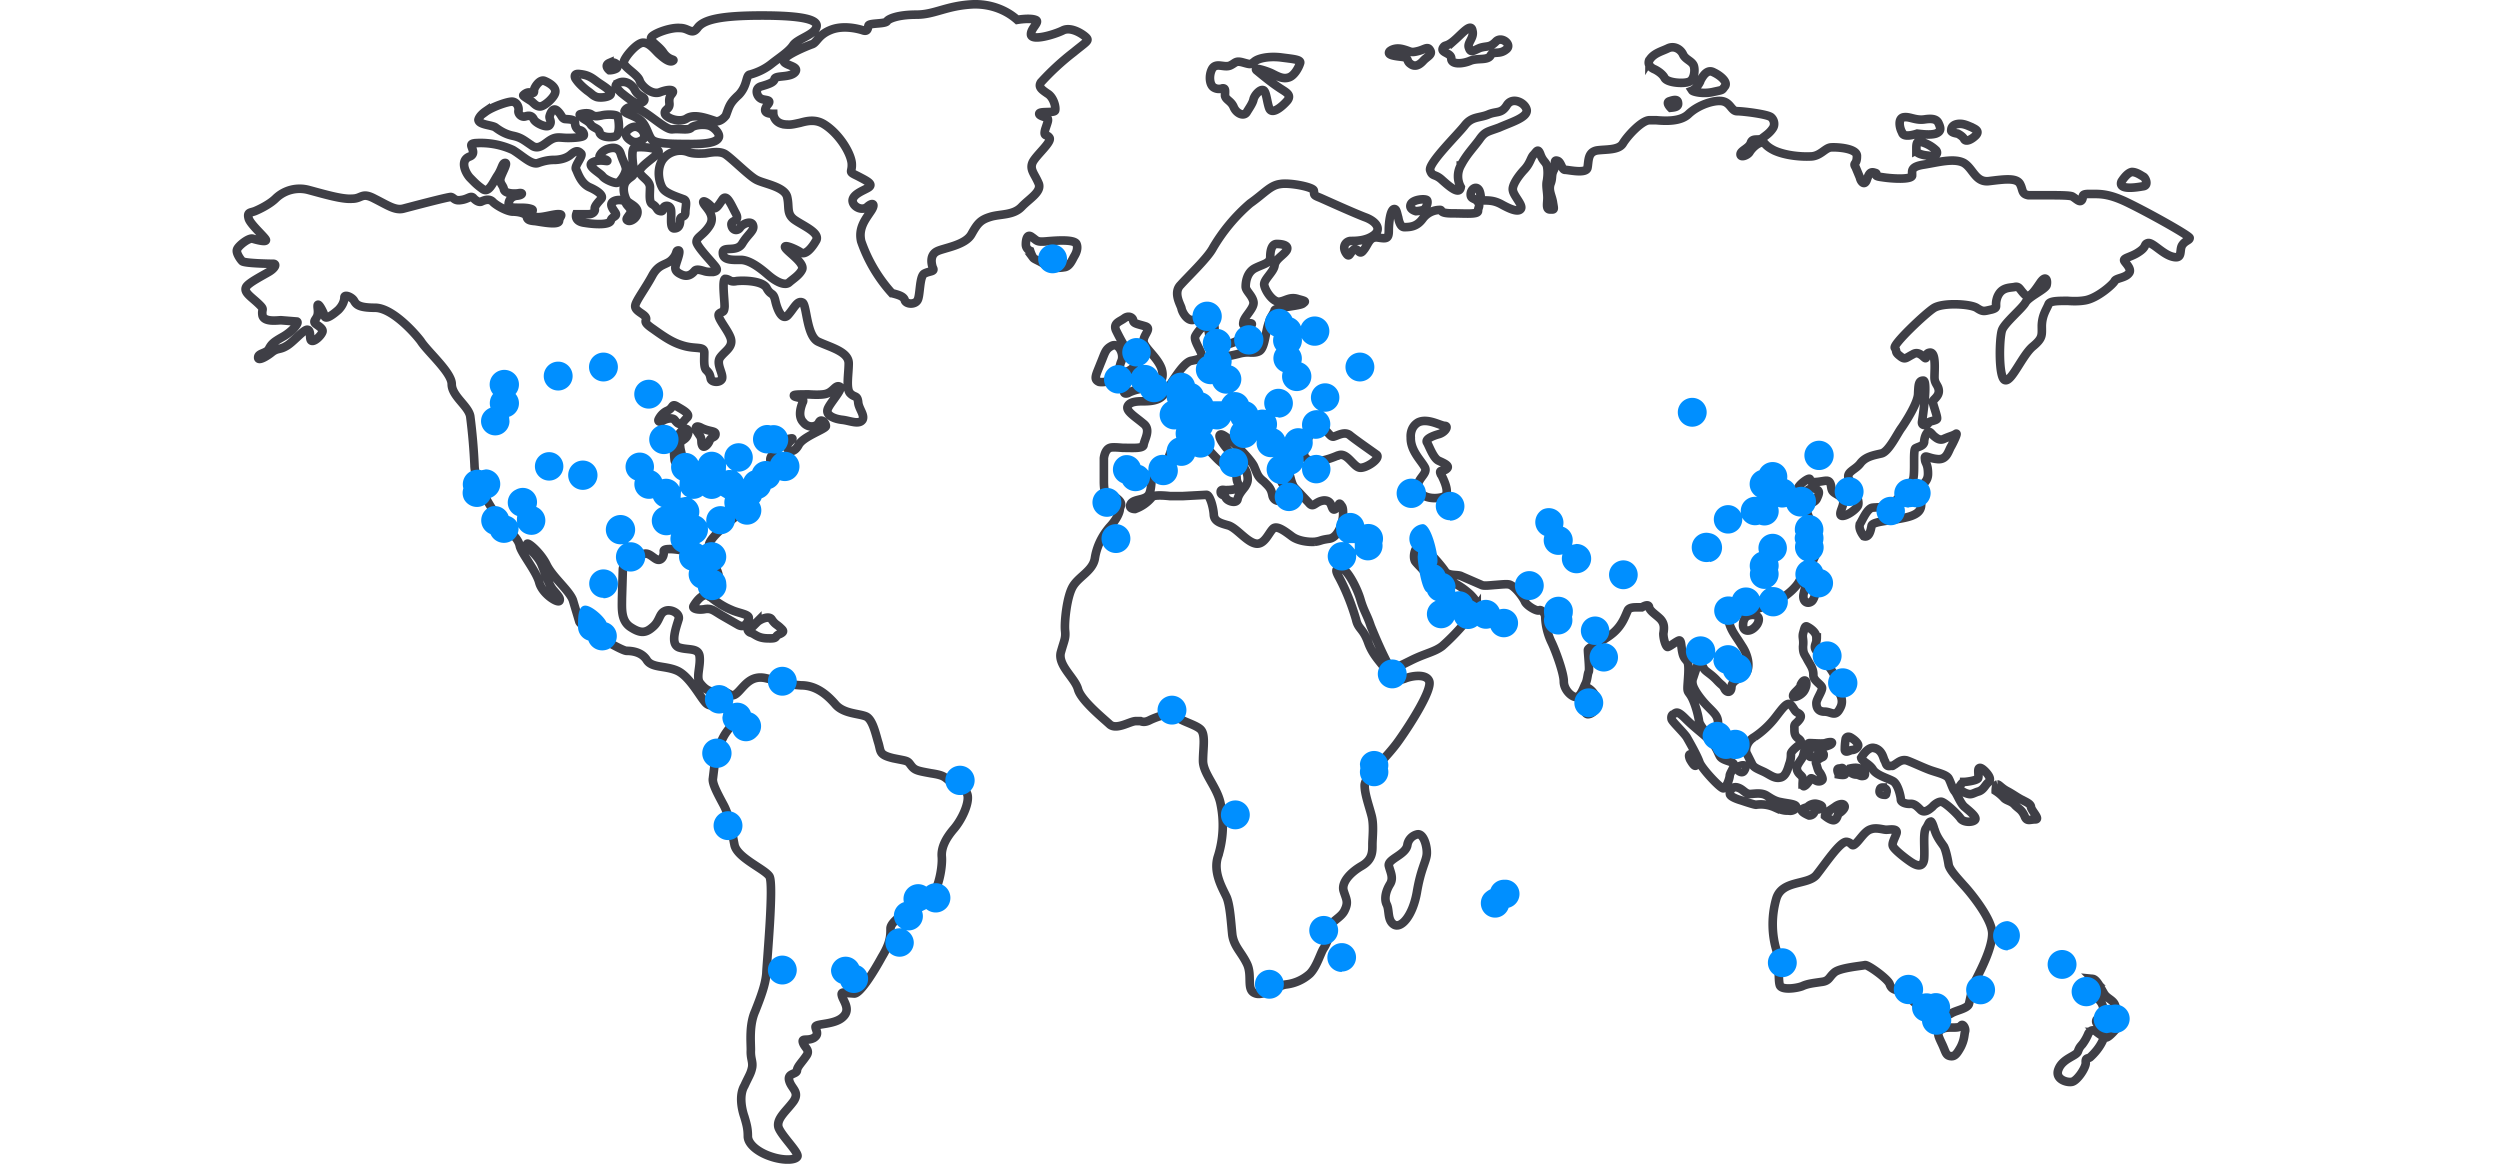 <?xml version="1.0" encoding="utf-8"?>
<svg xmlns="http://www.w3.org/2000/svg" fill="none" height="270" width="580">
  <path d="M182.5 28.9c-3-.1-3.1-2.5-3.1-2.5-1.9 0-2.4-.7-1.3-2.1 1.2-1.4-.9-.9-1.7-1.5-.9-.6-1.4-2.4.3-2.8 1.7-.5 2.9-.9 3-1.7.3-.9 3.7-.2 4.8-1.6 1-1.4-2.6-1.5-2.7-2.6 0-1.2 5.4-3.4 6.5-3.8 1.2-.3 1.4-2.1 4.3-3.3 2.8-1.2 6.2-.4 7.5 0 1.3.5 1.2-.5 1.4-1.1.3-.6 4-.3 4.3-1 .3-.5 2.4-1.5 6.8-1.5 4.3 0 6.9-2.1 13.2-2.4 3.7-.1 7.4 1.1 10.2 3.6 0 0 2.9-.5 4.2 0 1.3.4-1.2 2-1 3.5.3 1.4 5.2 0 7.3-1 2-1.1 5 1 5.6 1.7.6.7-.2 1-3 3.3a59.4 59.4 0 0 0-7.6 7c-.7 1.1.2 1.7 1.5 2.6 1.4.8 2 3.1 1.8 3.9-.1.7-3.7.1-3.7.8 0 .6 2 .8 2 1.2.1.4 0 .6-.6 2.4-.5 1.9.4 1 1 2 .5 1-3 3.9-3.9 5.6-.8 1.7.4 2.7 1.3 4.8 1 2-2 3.6-3.9 5.6-1.9 2-4.9 1.6-7.2 2.3-2.3.7-3 1.5-4.4 4-1.4 2.6-6.4 3.2-8 4-1.6.8-1.4 2.6-1 3.8.6 1-.7.7-2 1.4-1.1.7-.9 5-1.5 6.1-.6 1.2-2.8 1-3 0-.3-.9-1.5-1.2-3-1.6a35 35 0 0 1-7.1-12c-.7-3 .9-5 2.1-6.8 1.3-1.8.7-2.4-.6-1.3-1.2 1.2-3.5.1-3.5-1.4.1-1.5 2.6-2.3 3.7-3 1.2-.8-.3-1.5-2.6-2.7-2.3-1.1-1.1-.7-1.3-3-.3-2.5-3-6.8-6.3-8.9-2-1.3-3.9-.9-5.7-.4-1 .2-2 .5-3.1.4Zm-17.1-1c-1.8-.6-4.5-1.5-6.1-.4-1.6 1-4.5 0-5-1-.4-1.2 1.2-1 1-2.6-.2-1.7.6-1.9.8-2.5.2-.7-1.2-.7-3 0s-4.2-1.3-4.7-2.7c-.4-1.4-3.7-3.1-3.7-4.2 0-1 3-4.6 4.5-4.6 1.6 0 2.9 2 3.9 2.8 1 .9 2.3 1.9 3 1.4.6-.4-.9 0-2.2-1.9-1.2-1.8-3.5-2.7-2.7-3.7.9-.9 4.5-2.2 6.6-2 2 0 2.7 1.7 4 0 1.4-2 5.6-2.9 15-2.9 9.6 0 13.2 1 12.6 2.7-.5 1.8-4.4 2.7-5.4 4.2s-3.1 2.8-5 4.3c-1.5 1.2-3.2 2-5 2.5-1 .1-.5 2.5-2.6 4.7-2.2 2-2.2 2.7-3 4.8 0 0-1.3 1.9-3 1.2Zm-24-13.3c1.5-.5 2.3.8 1.6 1.3-.7.4-1.6.4-1.6.4s-1.4-1.1 0-1.7Zm2.2 4.6c1.3-.6 3 .2 3.7 1.7.8 1.5 2.2 1.5 2.2 2.2 0 .7-1.3 1-2 .8-.8-.3-2.9-2-3.4-2.4l-1-1s-.8-.8.5-1.3Zm-9-2c2 .2 2.9 1 4 1.8s3.3 2 3.1 2.8c-.1.7-2.3 1-3.3.7-1-.4-.9-.6-2.2-1.5-1-.8-2-1.7-2.7-2.8 0 0-.7-1.3 1.1-1Zm13.3 8c2.6 1 6.5 5 8.1 4.8 1.6-.2 3.6.3 4.3-.3.6-.7 3-1 4.4-.5 1.2.5 2.5 2 2 2.8-.5 1-2.6 1.5-7.4 1.4-4.8 0-7-.2-7.9-.9-.9-.6-1.3-3.3-2.7-4.5-1.4-1.2-3.7-1.6-3.8-2.2 0 0 .5-1.6 3-.6Zm0 4.3c1.6.6 1.9 2.3 1.3 2.8-.6.5-1.6 1-2.7.4-1-.6-1.4-1.2-1.3-2 0 0 1.2-1.7 2.7-1.2Zm-10.8-3c.9.6 1.2.5 2.4.3 1.1-.3 3.5-.3 3.8.2.2.5.8 4.4-.7 4.7-1.5.3-3.3 0-3.5-1-.2-1-1.6-1-2.1-1.9-.6-.8-1.4-1-1.9-1.5-.4-.4-.8-.7-.5-.8 0 0 1.6-.5 2.5 0Zm-14-5c.8.2.8 0 .8-.6 0-.5 1.3-2.7 2.5-2.1 1.2.5 2.7 1.5 2.4 2.7-.2 1.1-2.5 3.2-3.5 3.2-.9 0-1.4-.7-2-1.2-.6-.4-2-1.2-1.9-1.4 0 0 .8-.9 1.7-.6Zm-10.4 4.4c1.5-1.1 5.4-2.5 6.3-2.3 1 .2 1.4 1.3 1.3 2-.2.8.7 1.7 1.6 1.4 1-.3 1.6-.1 2 .8.6.9 3.1 2 3.6 1.2.6-.8-.1-1.4 0-2 .2-.8.8-2.2 1.8-1.3 1 .9 1 1.7 1.7 1.9.8.1 2.2 0 2.4.8 0 .8.3 1.6 1.1 1.8.8.1 1.1 1 .9 1.3-.2.3-1.8.5-3.6.5s-2.6-.4-4 .4-2.8 2.6-4.5 1.3c-1.8-1.2-2.4-1.8-4.3-2.2-1.5-.3-2.8-1-4-1.9-.7-.6-3.9-.6-4-1.8 0 0 .1-.9 1.7-2Zm28.1 8.7c1.4-.5 2.7-.5 3.2 1.1s1 2.3 1.2 3.3c.2 1-1.3 3.3-2 3.4-.5.2-2.8-.7-3.4-1.5-.7-.9-4-2.5-2.2-3.3 1.7-.8 3.8.1 3.2-.4-.6-.6-1.9.2-1.7-1 0 0 .3-1 1.7-1.6Zm79.9 146.7c1.5 1.1 3.5 1.5 3.8 3.3.3 2-1.4 5.6-3.2 7.7-1.8 2.1-3 4.3-2.8 6.5.2 2.3-.8 9.7-4.6 11.1-3.8 1.4-7.3 4-7.3 5.5 0 1.7 0 3.3-2 6.6-1.8 3.3-5 8.5-6.4 8.5l-1.4-.1c-1-.2-1.7-.3-1.5.5.2 1.2 2.2 3.2.3 5-1.9 1.9-6.3 1.5-6.4 2.3 0 .8 1 1.7-.4 2.6-1.5.8-2.9-.1-2.5 1.1.4 1.2 1.7 1.7.8 3-1 1.5-2.1 2.5-2.2 3.4 0 1-2.3.6-1.8 2.4.5 1.9 2.5 2.6 1 4.8-1.6 2.2-4 4-3.5 6 .6 1.9 4.8 5.9 4.4 6.8-.4.9-3.3 1-6.2 0-3-1-5.3-2.9-5.3-4.7 0-1.8-.3-2.8-.8-4.5-.6-1.7-1.3-5 0-7.2 1.1-2.4 1.5-2.8 1.8-4.3.2-1.4-.4-2-.3-4 0-2-.4-5.9 1-9 1.3-3.3 2.4-6.2 2.6-8.8.1-2.7 1.8-20.8.7-22.5-1.1-1.7-7.5-4.3-8.1-7.3-.6-3-1.1-6.7-2.6-9.4-1.5-2.8-2.6-4.9-2.4-6l.3-2.5c.1-1.8 1-5.2 2.4-7.6 1.5-2.4 2.4-2.3 1.5-4.5-1-2.2-1.4-4.6-2.3-3.8-1 .8-2.4 2.4-3.8.6-1.4-1.7-3.7-6-6.4-7.2-2.7-1.2-5.8-.6-7-2.4-1.2-2-3.6-2.2-4.7-2.2-1.1.1-10.6-5.5-11-6.8l-1.5-5c-.9-2.3-4.7-5.3-6.1-8.2-1.4-2.9-4.7-5.6-4.5-4.7.1 1 2.5 2.5 3.4 4.8 1 2.4 1.5 4.3 2.6 5.7 1.2 1.4 1.8 2 1.5 2.6-.4.6-4-1.6-4.7-4.3-.7-2.6-4.1-6.7-4.5-8.4-.3-1.7-2-3-3.8-5.1-2-2.2-6.4-9-6.7-13.3a138 138 0 0 0-1-11.7c-.4-2.4-4.3-4.7-4.3-7.5 0-2.7-5.7-7.6-7.2-10C96 77 90.9 71.4 87 71.4s-4.4-.8-4.9-1.7c-.5-.8-2.2-1.5-2.2-.7 0 .9-.5 2-1.4 2.9-.9.8-3 2.5-3.2 1.4-.3-1-1.4-3.1-1.6-2.5-.1.6.2 1.2 0 2.2-.2 1-1.1 1.4-.6 2 .5.5 2 1.2 1.7 2-.3.9-2 2.5-2.6 2-.5-.4.1-2.6-1-2.5-1 .2-3.3 3-4.8 3.8-1.5.9-2 .4-3.3 1.4-1.2 1-3.3 2.2-3.2 1.2 0-1 2-.9 2.5-2 .6-1.1 1-1.5 3.1-2.7 2.2-1.2 4-3.3 3.4-3.6l-3.7-.3c-.8 0-3.9.5-4.3-1.1-.3-1.7.7-1.2-1-2.8-1.7-1.6-3.4-2.6-2.8-3.8.5-1 4.1-2.8 5.4-3.6 1.3-.8 1.7-1.7 1-1.8-.9 0-6.7-.1-7.3-.6-.5-.5-1.5-2-1.2-2.7.2-.8 2.8-2.9 3.7-2.5 1 .3 3 .8 3 .3s-3.6-3.6-4-5c-.4-1.5.3-1.3 1.4-1.7 1-.4 3.5-1.6 4.9-3a8 8 0 0 1 7.7-1.9c3.7 1 7.8 2.2 10 2 2.3 0 2.2-1.6 5.2 0 3 1.5 4.8 2.8 6.7 2.3 1.9-.5 10.2-2.7 11-2.7.7.1.8 1 2.4.7 1.6-.2 2.2-1.1 2.8-.5.5.6 1.4 1.2 2 .8.7-.3 1.8-.7 2.6.2.8.8 3.3 2.2 4.6 2.2 1.3 0 3 .4 3.2 1.1.1.8.6 1 2 1.1 1.4.2 5.3 1 5.5 0 0-1 1.4-1.7-.5-1.6-1.9.2-5 1.3-5.6.2-.6-1.1.9-1.2-1.1-1.6-2-.3-4.5.3-4.5-.9 0-1 .7-1.9 2-2 1.1-.1 1.5-.7.5-.6-1 .2-3.4.2-3.6-.9-.2-1-1-1.3-.8-2.5.3-1.2 1.8-3.6 1.1-3.6s-.7 1.4-1.9 3.1c-1.1 1.8-2 4-3.4 2.9-1.4-1-1.9-1.6-2.8-2.5-1-1-2.6-4.1-.1-5 0 0 1-.3.7-1.4-.2-1-1-1.6.8-1.7a18 18 0 0 1 8.5 1.6c2.3 1.4 4.4 3.6 5.9 3 1.1-.4 2.3-.7 3.6-.7 1 0 2.8-.2 4-1.3 1.2-1 1.7-.8 2.3-.2.6.5-1.5 2.8-1.2 3.6.4.7 1.1 3.4 3.3 4.3 2.2 1 3.1 2 2.6 2.6-.6.7-1.7 1.8-1.5 2.4.1.5-.4 1.2-1.5 1.2h-2.8s-.6 1.7 2 2c2.5.4 5.7.5 6-.5.2-1 1.6-.9 1.1-1.8-.5-.8-1.5-1.9-.6-2.6 1-.7 2.9-.4 3 .3.3.8 1.6 1.4 1 2.4-.6 1-1.2 1.4-.5 1.7.6.3 2.2-.6 2.2-2 0-1.5-2.3-2-2.6-2.9-.4-.8-1-2.6-.2-4 1-1.4 2-1.2 2-2.5-.2-1.3-.8-5.2.1-5.5 1-.4 5.7 0 5.6.9-.1.9-4.9 3.6-4.4 4.8.5 1.2 2.3 1.8 2.4 3.4 0 1.6-.3 3.6.6 4 1 .6 1 1.3 1.5 1.5.6.2.8.2 1-.5 0-.7 1.3-1 1.7 0 .4 1-.4 4.6.8 4.6 1.2 0 1.4-1 1.4-2s1.2-.4 1.2-1.7c0-1.4.6-2.8-.5-3.1-1-.4-3.7-1.2-4.6-2.3-.8-1-1.8-4.3-.2-6.8a5.1 5.1 0 0 1 6-1.8c1.3.5 3.4.3 3.8.3.5 0 3.3-.8 4.8.2s5.4 4.9 7 5.8c1.6 1 6.6 1.6 7.3 4 .6 2.4-.2 3.9 1.6 5.3 1.9 1.4 6 3 5.2 4.8-1 1.8-2.6 3.7-3.7 2.8-1.2-.8-4.1-2-3.5-1 .6 1 4.5 3.5 3.9 5-.6 1.3-2.1 2.2-3 3-.8.8-2.7.2-5-1.8s-4.6-3.5-6.4-3.4c-1.8 0-4 .1-4-1.6-.1-1.8 3.2 0 4.5-2.2 1.3-2.2 2.9-3 2.5-4.2-.3-1.2-2.3-.5-3 .5-.6.9-1.8.7-2-.6-.2-1.3 2.1-.6 1-2.7-1.1-2-2.1-4.7-3.1-3.2s-1.7 2.7-2.6 1.6c-1-1.1-2.3-1.7-1.7-.6.6 1 2.8 2.8 1.3 5.1-1.5 2.3-3.1 2.6-3 3.8.3 1.2 3.3 4.3 4 5.2.7.8 1.2 1.5-.2 1.7-.7 0-1.4 0-2-.2-1-.3-1.8-.5-2.2-.1-.6.7-1.6 1.7-3.3.8-1.7-.8-1.2-1.8-1-2.5.2-.7 1.1-3 .5-3-.7 0-.2.7-1.4 2-1.3 1.5-3 .9-4.6 3.7-1.6 3-3.8 5.9-4 7-.3 1.3 1.9 1.9 2.4 2.8.5.9-1.1.8 1.7 2.7 2.8 2 4.7 3.3 7.4 4 2.7.7 4.5 0 4.5 1.5s-.2 3.5.5 4.1c.7.7.8 1 1 2 .2.8 2.1 1 2.6 0 .4-1.2-1.5-3.5-.4-5s3.1-2.4 2.4-4.5c-.7-2-3.3-4.8-2.7-5.6.7-.7 1.2 0 1.3-1.7 0-1.7-.6-6 .1-6.4.4 0 .6.1 1 .3.3.2.8.4 1.7.2 2-.2 6.2 0 7 1.7 1 1.8 1.5.7 2 3 .5 2.2 1.7 4.7 3 3.1 1.4-1.6 2.1-3.4 3.3-2.8 1 .6.9 7.9 3.7 9.1 2.8 1.3 7 2.3 7 5 0 2.5-.7 6 .4 7 1 1 1.6.3 1.8 2 .1 1.5 1.6 3 1 4.1-.8 1.2-2.9.2-4.7 0-1.8-.2-3.8-1-3.4-2.4.4-1.4 3.8-4.9 2.8-5.3-1-.5-1.5 1.3-3.3 1.7-.8.2-2.4.2-3.8.1-1.7 0-3.3 0-3.5.2-.2.7 2.8.3 2 1.7-.6 1.5-1 3.4.2 4.6 1 1.3 3 1.2 3.6 0 .5-1.1 1.7.2 1.6.9-.2.7-5.3 2.4-6.3 4.3s-2.4 1.7-2.7.7c-.4-1 2-2.3 1-2.2-1 .2-.8 0-2.5 1.7s-2.7 2.7-2.3 3.6c.4 1 .4 1.3-.9 2s-5.3 2.9-5.4 5.1c-.2 2.3-.6 4.7-2 5.9-1.3 1-6 5-6 6.4 0 1.5.6 4.1 1.5 5.3.8 1 1.3 3.8.1 4.4-1.2.6-2.7-.6-2.7-2.3-.1-1.8-.2-4.7-2.2-5.4-2-.7-7.4-1.6-7.2-.5.1 1.2-.6 2.3-1.6 1.9-1-.4-2.2-2.1-3.5-1-1.3 1.3-4.4 1.3-4.4 3.4l-.2 6.6c0 2.3-.3 5.2 2 6.7s3.5 1.4 5.1 0c1.7-1.4 1.5-3.1 2.8-3.7 1.3-.7 3.8.5 3.2 2-.5 1.7-2 5.6.1 6.4 2.1.7 4.5 0 4.8 2 .3 2.3-.8 4.7 0 6.1 1 1.4 2.4 2.5 3.8 2 1.3-.4 1.6 0 2.7.5 1 .5 1.3 1 2.7-.5 1.5-1.6 2.9-3.6 6-3 3.2.7 4.8 1.5 8.4 1.7 3.6 0 6.2 2.4 8 4.5 1.9 2.1 5.3 2 7 2.7 1.6.7 2.3 4.3 2.9 6.2.6 2 .1 2.7 3.4 3.5 3.4.7 3.3.5 4.1 1.6.9 1.2 1.4 1.3 4.7 1.9 3.3.5 3 .9 4.6 2Zm-56-42.9c1.7 1.4 3.3 2.4 5 3.1 1.7.8 4.3 1 4 2-.3 1.2-1.1 2.2-2.4 1.5l-4-2.3c-1.8-1.1-2.3-1.6-3.7-1.4-1.4.3-3.1 0-2.7-.7 0 0 2-3.6 3.7-2.2Zm11 5.9c.5-.5 2.8-1.7 3.4-.5.7 1 1 1 1.8 1.7.7.7 1.3 1 0 1.6-1.4.5-.2 1.1-2.7 1-2.4 0-3-1-4-1.3-.8-.2-1.2-1.4 0-1.6 0 0 1-.5 1.5-1ZM238 56.7c0-1.1.3-2.6 1.4-1.7 1.2.8 1 1.2 3.3 1 2.3-.2 6.3-.5 7 .5.5 1 0 2.2-.5 3-.5.9-1.1 2.4-2.3 2.5-1.2.2-3.6.3-4.4-.5-.9-.8-2.5-1.3-2.8-1.7a9 9 0 0 1-.7-1.6s-1-.4-1-1.5Zm43.6-36.4c-1-.6-1.2-2.8-.4-4.3.9-1.6 2.8-.2 4.2-.8 1.3-.6 1.2-1.2 3-.7s1.7.5 2.6-.2c.8-.7 3-1.3 6-1 3 .4 5 .5 4.6 1.4-.3 1-1.4 3-2.7 3.3-1.3.4-2.5-.3-3.9-1-1.3-.6-4.2-1.5-3.5-.7 1.7 1.4 3.4 2.8 5.2 4 1.6 1.1 3 1.6 2 3-1.1 1.3-3.5 3.4-4.2 1.9-.6-1.5-.7-4.2-1.5-4.3-.7-.2-2 1.2-2.2 2.2-.2.9-1 2-1.6 3-.7 1-2.4.2-3-1.3-.6-1.4-1.8-1.6-2-2.6 0-1.1.2-1.8-.6-1.7 0 0-1 .4-2-.2Zm43.8-8.9c2 .5 1.7.9 3.4.5 1.8-.4 2.4-1.3 3-.2.6 1-.7 1.4-1.6 2.4-1 1.1-2 1.5-3 .7-1-.7-.2-1.4-1.9-1.6-1.7-.2-3.6-.4-2.9-1.3 0 0 1-1 3-.5Zm12.2-2.2c1.8-1.6 3.7-3.9 4-2.1.5 1.7-1.3 2.8-.8 4 .4 1.3 1.1.6 2.6 0 1.6-.5 2.2 0 3.6-1.4 1.3-1.5 4 .7 2.4 1.8-1.6 1.3-3 .2-3.6 1.4-.7 1.2-3 .5-4.7 1.2-1.6.7-4.4 1-4.4-.5s-3-1.3-1.7-2.8c.4-.4.8 0 2.6-1.6Zm1.3 29.2a5.2 5.2 0 0 0 0 5c-.3 1.9-2.5 0-4.3-1.6-1.7-1.6-2.3-.7-2.8-2.3-.5-1.6 6.5-8.4 8.1-10.5 1.6-2 3.3-1.6 5.3-2.4 2-.9 3.1-.1 4.4-2.2 1.3-2.1 4.4-.5 4.6 1.2.1 1.7-3.7 2.8-6.4 4-2.7 1-3.3.9-4.6 2.8-1.4 1.9-3 3.5-4.3 6Zm-73 51.6c-3 .4-4.2 1.2-4.2 1.2-1.4.5-1-1-.4-2 .5-.8-.7-1.3-.8-2.1 0-.8 2.1-1 2.6-2.2.5-1.1 0-1.2-1-2.6a55.6 55.6 0 0 1-3.2-5.7c-.7-1.7 1-2 2-2.8 1-.7 2-.1 2 .6.1.7 1.2.8 2.8 1.3 1.6.5-.4 1.9-.4 3.4s3.3 3.8 4.2 6.5c.8 2.7-.7 4-3.6 4.4Zm-7.2-3c-1.3 2.1-3.7 1.6-3.7 1.6-1.4-.6-.7-1.6.3-4.2 1.1-2.6 1.1-3.4 2.7-4.2 1.6-.7 2.8 2 2.2 3.5-.6 1.4-.1 1.2-1.5 3.3Zm-103.9 8.3c-1.4.6-2 2-2 2-.2.4.2.8 1 .3 1-.6 2.3-.7 2.7-.2.4.5 1 1.3 1.6.8.6-.4.4-.4 1.3-1.3 1-.9-1.4-2-2.5-2.7-1.1-.6-.7.5-2.1 1.1Zm3 8.3c-.3-1.5 1-1.3 1.6-2.4.6-1.1.2-1.8-.5-1.7-.7 0-2 2-2.4 3.3-.3 1.2 0 3.9 0 3.9.1 1 1 .6 1.5 0 .5-.7 0-1.6-.2-3Zm8.2-2.9c0-.8-1.3-.5-3.2-1.4-1.8-1-1.3.5-1.3.5l1 1.5c.4.9.1 1.3.4 2 .3.8 1.3 0 1.7-1 .3-1 1.4-.7 1.4-1.6ZM485.6 45c1.9 0 4 0 8.4 2.2 5.1 2.5 14 7.5 14 8 0 .6-1.1.6-1.8 1.8-.6 1.2.2 3.1-2 2.6-2.4-.5-4.8-3.5-5.9-3.2-1 .3-.2.8-2 2-1.7 1.2-3.6 1.4-3.5 2 0 .4 2 2 1.1 3-.8 1.1-3 1.1-3.3 1.8-.3.7-4.1 4.1-7 4.5-1.2.2-2.6.2-3.9.1-2.1 0-4 0-4.4.7-.5 1.3-1.5 2.5-1.6 5 0 2.3.3 2.9-2.1 4.9-2.4 2-4.9 8.2-6.4 7.8-1.6-.3-1.4-10-.7-11.7.7-1.7 4.6-4.9 5.4-6.3.8-1.4 4.5-3 4.9-4 .3-1.1-.1-2.5-1.4-.7-1.3 1.9-2.6 4-3.7 2.8-1.2-1.2-1.2-2-2.4-1.7-1.3.2-3 .1-3.9 2.3-.8 2.2.4 2.4-1.3 2.9-1.8.4-2 .6-3.4-.3-1.3-1-8-1.4-10.1 0-2 1.3-9.5 8.4-9 9.2.6.9-.1.9 1.2 1.9 1.2 1 1.4.4 3-.4 1.4-.9 2.5.8 2.9.9.4 0-.2-1.2 1.1-1.3 1.4 0 1 4 1 5.7 0 1.6.9 1.8 1 3.1.1 1.4-1.4 2.1-1.4 2.6s1.1 3.4 1 3.9c0 .5-2 .6-2 1s-1.6 1-1.5-.2c.2-1.2 1.4-9.7.3-9.6-1.1 0-1.1 1-1.2 3 0 2.1-2.9 6.6-3.8 7.9-1 1.3-3 5.6-4.7 6-1.7.4-3.7.7-4.9 2.3-1.2 1.6-3.5 2-2.6 3.7.8 1.8 2.7 5 2 6.2-.7 1.2-3.7 3-4 2-.3-1 1.6-3 0-4.2-1.8-1.1-2-1-2.2-2.5-.3-1.5-1-1.2-2.4-1-1.3.2-2.6.3-2.5-.5 0-.7-3 1.5-2.7 2.2.3.8.6 2 1.4 1 .9-.8 1.4-1.3 2.5-1 1.2.4 1 1 .4 2.3-.6 1.3-2.9 1-2.4 2.7.5 1.8 2.9 6.5 2.3 9.6-.7 3.1-3.3 5-3.8 6.5-.6 1.5-2.8 3.5-4.5 4.4-1.7 1-4.9 2.3-6 2.5-1 .2-6.7.6-6 2.9.6 2.2 1.6 3.2 3 5.5 1.5 2.2 2 5 1 6.3-1 1.2-3.2 1.6-3.4 3.2 0 1.5-1.1 1.5-1.6.5s-.5-.6-1.8-2c-1.4-1.5-2.6-2-3-2.7-.4-.8-1-2-1.5-.8l-1 3c-.4 1 0 2 .4 2.7.3.6 1.4 2.3 3.1 4 1.8 1.8 2.3 2.3 2.3 4 0 1.6 0 3.7-.6 3.7-.7 0-3.5-3-3.8-4.3-.2-1.4-.7-3.4-1.5-5.2-.8-1.7-1.2-1.4-1.2-2.6 0-1.2.5-5.1 0-6-.4-.7-.9-.8-1.2-2.3-.3-1.4-.2-2.9-.8-2.7-.6.2-2.1 1.4-2.6 1.5-.4 0-1-1.8-1-3.1.2-1.3.3-2.3-.7-3.4-1-1-2.4-1.8-2.6-2.7-.1-.8-1-.4-1.7 0h-1c-.8 0-1.8 0-2.2.6-.6 1.2-1.2 3.4-3.4 5.3-2.3 2-5.9 3.3-5.9 4 0 .8.4 4.3.2 5-.3.5-.3 2-.8 2.9-.5 1-1 2.7-2 3-1 .2-3-1.6-3-3.6s-2-7.4-2.9-9.2c-.8-1.7-1.3-3.6-1.4-5.6.1-1-1-2-1.4-1.7-.5.3-2.8-1-3.3-2-.4-1-2.2-3.4-3.4-3.9-.5-.3-2-.1-3.4 0s-2.8.3-3.3 0l-4.6-2c-.8-.5-3 0-3.8-1.1-.8-1.3-5-6.2-6-6-1 .2-1.6 2.5-1 3.6.7 1 3.2 3 3.3 4.5.1 1.5 1.5 2.1 2.1 1.7.6-.4 2.1-1.9 3.3-1.3 1.5.7 2.9 1.7 4.1 2.8 1 1 1.8 2 1.5 3a51 51 0 0 1-8 9c-1.7 1.3-3.6 1.6-6.6 3-2.9 1.4-5 2.7-5.7 1.7-1.6-3-3-6.2-4.3-9.4-.8-2.5-1.6-3.4-2.4-6.2-.9-3-3.3-7.2-4.3-7-1 0-1.9-.3-.6 2 1.6 3 2.9 6.3 3.9 9.7.5 2.3 1.6 2 2.8 5.3 1.2 3.4 3.4 5 4.3 6.8a3.3 3.3 0 0 0 4.3 1.6c1.5-.6 5-1.2 5.6.7.6 2-4.1 9.5-7 13.6-2.9 4.2-8 8.4-8 10.5 0 2 1 4.7 1.6 7 .6 2.2.2 5.2.2 6.7 0 1.6.1 3.5-2.5 5s-4.7 3.8-4.2 5.7c.6 2 1.2 2.6.3 4.5-.8 1.9-3.4 2.6-3.4 4.2a10 10 0 0 1-1.5 4.7c-.7 1-1.6 4.3-3.2 5.9a10 10 0 0 1-5.6 2.5c-2 .3-5.3 2.9-7.2 2-2-.8-.5-4.1-1.8-6.8s-3-4-3.4-6.7c-.3-2.8-.5-6.7-1.3-8.7-.9-2-3.3-5.8-2-9.6a24 24 0 0 0 .6-12c-.7-3.9-4.1-7.1-4.1-10.1s.7-6.3-.7-7.4c-1.3-1.1-5-2-5.5-3-.4-1.2-4.4.1-6.2 1-1 .5-1.6.4-2.1.2h-1.1c-1.3 0-4.4 2.1-6 .8-1.5-1.4-6.7-5.6-7.4-8.2-.7-2.6-4.7-5.5-4-8.5.8-2.9 1.2-3.3 1-5.1-.2-1.9.4-8.1 1.9-10.4 1.4-2.2 4.5-3.5 5-6.3.4-2.7 1.6-5.2 3.4-7.3 1.7-1.8 2.4-3.5 2.4-4.2 0-.6 1-1.2-.7-2.5s-3 .6-3-4v-5.3s.2-2 1.4-2.4c.5-.2 1.7-.1 3 0 2.2 0 4.6.2 4.8-.6.2-1.4 1.8-3.6 0-5-1.9-1.6-4.1-2.9-3.7-4 .4-1 1.8-1.2 3.4-1.2 1.5 0 4 0 5.1-1.7 1.2-1.7 4.3-7.4 6.3-7.7 2-.4 2.6-.6 2.3-1.7-.3-1-1.8-3.1-1.4-4 .4-.8 2-3 2.7-2.2.7.9.4 3.1 1 3 .4 0 1.2-2.4.5-3.9-.6-1.5-.9-4.1-1.8-3.2-.9.9-1.3 2-2.8 2.5-1.5.4-2.7-1.9-2.8-2.7-.2-.8-2-3.6-.2-5.4 1.7-1.9 6.2-6.2 7.4-8.4a41 41 0 0 1 8.7-10.5c3.4-2.4 4.7-4.2 7-4.5 2.2-.4 7.7.7 7.8 1.5.2 1-.3 1 1.5 1.7 1.8.8 8 3.6 10.4 4.5 2.5.9 3.9 2.7 2.1 4.1-1.8 1.4-4.3 1.4-5.4 1.4-1 0-2.1 1.1-1.2 2.7.9 1.5.9 0 1.9-.7.4-.2.7 0 1 .3.3.3.6.7 1.2-.1 1.2-1.4 1.3-3.2 3.3-3 2 .3 2.6.4 2.6-1.6s.4-5 1.3-5c.5 0 .6 1 .9 2 .2 1.1.6 2.2 1.4 2.2 1.6 0 3-.2 4.3-2a5 5 0 0 1 4-2c.6 0-.3.8 2.8.8 3 0 5.9.3 6-.5 0-.9.6-1.2 0-2.1-.6-1-1.7-.6-1.7-1.8 0-1.2 1.3-2.2 2-.9.6 1.4 0 2.4 1.3 2.3 1.5 0 2.6.2 4 1 1.3.7 3.6 1.9 4.3 1 .7-.8-1.6-3-1.8-4.3-.3-1.1 1.2-3.3 2.6-4.8 1.5-1.6 1.5-2.8 2.2-3.5.7-.7 1-1.7 1.6 0 .6 1.6 1.2 1.6 1.5 2.6.2 1 .2 2.1 0 3.4-.3 1.2.1 2.5.1 4 0 1.3-.4 2.7.6 2.7s1 .2.7-1.5c-.2-1.6-1.1-2.8-.6-4.4.6-1.5.1-2 .8-3.3.6-1.2-.2-2.4.8-2.1.9.2 1 2.1 1.8 2.1s5 1 5.2-.5c.3-1.5 0-3.6 2.2-4 2.1-.3 5 0 6-1.6 1-1.7 4.3-5.3 6.1-5.4h1.7c2.3.2 5.6.3 7.4-1.4 2.4-2.3 6.3-3.4 8-3 1.8.4 2 2.3 3.3 2.3 1.4 0 7.1.7 7.9 1.4.7.6 1 1.8.3 2.7-.7 1-1.5 1.5-2.4 2.2-.8.6-2.2-.2-2.6 1-.4 1.3-2.4 1.8-2.4 2.7 0 .9 1.7.2 2.1-.5.4-.7 1.6-2 2.7-2.2 1-.3.4.5 3 1.8 2.6 1.2 6.2 1.5 8.4 1.4 2.3 0 3.4-2 4.8-2.1 1.4-.1 6.2.2 6 2.1 0 2-1 1.4-.3 2.5l1 2.4c.2 1 1.1 2 1.6.5.5-1.4.8-2 1.9-1.6 1 .2-.9.7 1.6 1 2.5.4 6.7.6 7-.3.1-1-.6-2.1 2.7-2.6 3.2-.5 7-1.6 9.3-.4 2.2 1.3 2.7 4.7 6 4.2 3.4-.4 6.1-.8 7 .6.8 1.4.3 2.4 2 2.7h4.4c2.5 0 5.3 0 5.8.3 1 .6 1.7 1.5 2.2.8.5-.8-.4-1.4 1.7-1.4h1ZM326.5 196.1a3 3 0 0 1 2.2-2.5c1.6-.5 2.5 3 2.3 4.7-.2 1.7-1.4 3.4-2.3 8.8-1 5.5-3.7 8.4-5.3 7.4-1.6-1-1-3.4-1.7-4.7-.6-1.3-.2-3.1.8-4.7.9-1.5 0-2.9-.3-4.3-.2-1.5 3.9-2.5 4.3-4.7Zm95-48.2c0 1.6-1 2 0 3.2 1 1.2 3.7 4.5 4 5.5.2 1-.4 2.3.2 2.9.7.6 2.4 2.7 1.2 4.8-1.1 2.2-2 .8-3.6.8-1.7 0-1.9-1.2-1.9-2 0-.9 1.5-2.9 1.3-3.6-.2-.8-2.1-1.6-2-3 0-1.4-.7-2.2-1.4-3.5-.6-1.2-1-1.3-1-3 .2-1.7-.2-2 0-3 .3-1 .4-2 1-1.6 0 0 2.1 1 2.1 2.5Zm-2.7 10c.5.3.3 1.7-.4 2.6-.8 1-2.5 1.6-2.4.9 0-.7 1.8-1.7 1.8-2.6 0 0 .5-1.1 1-.9Zm-13.6 16.8c-.4-1 .2-2.8 1.8-3.7a21 21 0 0 0 5-4.7c1.4-1.8 2.5-3.4 3.3-2.9.7.5 1 1.5 1.5 1.8.4.3 1.5.6.7 1.7s-1.3.9-1.2 2c0 1.1 0 1.8 1 2.5.9.7.4 1.1 0 1.5-.4.3-1.8 1.4-1.8 2 0 .5 0 1.4-.4 2.4-.3 1-.8 2.9-2.1 3.1-1.3.3-2.3-.6-3.7-1.3-1.5-.7-2.4-1-2.8-1.8l-1.3-2.6Zm-17-9c.7-.3.8-1 2.8 1 2.1 2.1 3.7 3.2 5.4 4.8 1.7 1.5 2 2.8 2.6 3.9.6 1.1 2.9 1.2 3.2 1.8.4.5-.8 2-.9 2.7 0 .7-.8 3-1.5 3s-4.9-4.5-5.5-6c-.5-1.5-2.2-4.5-3-5.9-.9-1.3-3.5-3.7-3.5-4.2 0 0-.2-.8.4-1.1Zm3.9 9.3c.4 0 1 .3 1.3 1.5.3 1.2 0 2-1.3-.3 0 0-.5-1.1 0-1.2Zm11.6 2.7c1-.4 1.6 0 1 1-.5 1-1.5 0-1.5 0s-.5-.7.5-1Zm-2.3 6.7c-.3-.6.3-2.1 1.7-1.7 1.4.4 1.8 1.6 3.1 1.5 1.3-.1 2.6-.3 3.7.4s2 1.3 3.3 1.5c1.3.3 3.4.4 3.5 1 .2.5-.8 1.1-1.5 1-.7-.1-1.1.2-3.5-.8a7.8 7.8 0 0 0-4.3-.6c-.5 0-3.4-1-3.4-1s-2.2-.6-2.6-1.3ZM418 188c0-.5 1.2-.6 1.5-.9.2-.3 1.2-.8 2-.6.9.2 1.6.6 1 1-.6.6-1.4 0-1.5.7-.2.7-.7 1-1.3 1 0 0-1.7-.7-1.7-1.2Zm6.2.2 1.5-1c.6-.5 1.9-1 2.2-.3.4.6-1 1.7-1.3 1.8-.3.2-.3 1.5-1.2 1.6-.8 0-2-1-2-1s0-.6.8-1Zm-6-6.2c0-.7.2-1.5-.2-1.9-.3-.4-1.5-1.1-1-2.5.7-1.3 1-1.4 1.3-2.2.2-.7.7-3 1.5-3s3.1.2 3.7 0c.5-.2 1.7-.4 1.5 0-.1.4-1 .7-2.3 1-1.2.3-3-.3-3 .2s-.3 2 .4 2a3 3 0 0 0 1.8-.5c.5-.3 1.2-.6 1.2 0s-.3.5-.8.8c-.5.4-1.1.3-1 1.1.3.9.4 1.5.7 2 .4.4 1 1.6.8 1.9-.2.3-.7.5-1.3.3-.5-.2-1.2-.8-1.4-.6-.1.2-1 1.6-1.4 1.7 0 0-.4.4-.4-.3Zm11-11c.8.4 2 1.4 1.9 2-.2.7-1 1-1.4 1-.5 0-1.8 1-1.7-.3 0-1.2.2-2.3.2-2.3s.2-.7 1-.4Zm-2.5 7.3c.7-.1.7-.3 1 .2.4.6.5 1 .3 1.2-.3.2-1.4 0-1.4 0 0-.1-.7-1.3 0-1.4Zm4.4-.1c.7.2 1.5.6 1.5.8 0 .1.3 1-.3 1-.6.2-1-.3-1.7-.3s-1.8-.6-1.4-1.4c0 0 1.2-.3 1.9-.1Zm4-4.6c1.6.6 1.8 2.2 2.1 2.8.4.6.3 1.5 1.3 1.3.9-.1.2.2 1.2-.4 1-.7 1.6-1.1 2.6-.9 1 .3 3.9 1.7 5.6 2.3 1.7.6 3.7 1 4.2 1.9.5.9.9 2.5 1.5 3.1.5.7 1.4 3 2.3 3.6.8.7 2.5 2 2.4 2.7-.1.8-2.8 1-3.5-.2-.8-1.1-3.8-3.9-4.5-3.8-.7 0-1.6.7-2 1.2-.5.4-1.8 1.7-2.8.6-1-1-1.5-1.4-2.5-1.3-1 0-2-.4-2-1s-.6-3.4-1.7-4.2c-1.1-.7-4-1.4-4.8-2.8-.8-1.3-2.6-1.9-2.7-2.7 0 0 1.6-2.9 3.2-2.2Zm1.7 9.1c.5.1 1 .4.9 1-.2.4 0 .6-.3.7-.4 0-1.8 0-1.2-1.4 0 0 .1-.3.6-.3Zm18.9-1.3c.5 0 2.8-.3 3.2-.8.3-.5-.2-2.2.3-2.4.4-.3 1.5.8 2 1.5s.7 1.4 0 1.9c-.6.5-1 1.6-2.1 2-1.1.3-1.6.8-2.4.6-1-.2-2.2-1-2.2-1.5 0 0 .6-1.2 1.2-1.3Zm-6.9 11c.5 1.8 1.6 3.1 2.2 4 .5 1 .9 3 1.1 4.3.3 1.2 2 3 3.5 4.7 1.5 1.6 6.6 7.8 6.6 11.2 0 3.3-2.6 8.3-3.6 10.3-1 1.9-1.5 4.8-1.8 6-.3 1.1-3 1.5-4.1 2.2-1.1.7-3.4.5-5.2 0-1.8-.5-5.4-4.9-6.7-5.2-1.3-.3-2-.4-2.4-1.6-.4-1.2-5-4.5-5.7-4.4-.8.2-5.8.6-7.1 1.7-1.3 1.1-1.2 2-3 2.2-2 .3-3.2.4-4.5 1-1.3.5-4.9 1-5.2-.3-.4-1.3 0-5.1-.8-8.2-.9-3-1.3-7.3 0-11.8 1.3-4.4 7.3-3.1 9.3-5.5 2-2.5 5.5-7.8 7-7.7 1.4.2 1.1 1.3 2 .5 1-.8 2.2-3 3.6-3.4 1.3-.5 2.9.1 3.6.1.8 0 2.7-.4 2.4.8-.4 1.2-1.2 2.4-.8 3.1.4.8 2.8 2.7 4 3.5 1.3.9 2.9 1.6 3.2-.6.2-2.2-.3-6 .4-7.1.7-1 .6-1.5 1.2-1.6 0 0 .3.1.8 1.9Zm3.5 46c2 0 2.2 0 2.7-.5.4-.5 1.1.7.9 1.4-.2.7-.1 1.8-1 3.6-1 1.8-1.5 2.3-2.5 2.1-1-.2-1-1-1.8-2.7-.8-1.7-1.2-2.5-.7-3 0 0 .5-.9 2.4-.9Zm33.2-11.3c1 .1 2 2.4 2.7 3.5.7 1.1 2.1 1.4 2.5 2.6.3 1 .6.9 1.2 1.4.7.5.6 1.4.3 2.3-.3.8-3.3 4.5-3.8 3.7-.5-.8-.3-1.6-1-2.3-.8-.7-1.3-1-1-1.7.5-.6 2-1.4 1.5-3-.3-1.4-1.5-2-2-3-.7-1-1-2.5-1-2.5 0-.2-.4-1.2.6-1Zm.9 12.3c1.2 1 2 1 1.3 2.3-.7 1.4-1.7 2.6-2.8 3.6-.6.4-1.1 0-1 1.3 0 1.2-2.1 4.3-3.3 4.4-1.2.2-4-.7-3-3 1-2.5 4.2-3 4.5-4.1.4-1.1.6-1.1 1.2-1.9a11 11 0 0 0 1.2-2.2s.7-1.4 1.9-.4Zm-23-57.4c.4 0 1 .9 2.4 1.6 1.3.7 2.5 1.6 3.4 2 .9.5 2 .9 2 1.7.2.9 2.2 2.8 1 2.8-1.3 0-2 .6-2.5-.8-.7-1.5-1.3-1.6-2.2-2.5-.8-1-2-1-2.6-1.7a9.5 9.5 0 0 0-1.9-1.6s0-1.4.4-1.5Zm-31.8-60.6c.7-1.2 1.6-3.3 2.7-3.6 1.2-.2 3.6.1 4.8-1 1-1 4.3-4 4.8-5.8.4-1.9-.1-6.7.5-7 .7-.4 1.8-.5 2-1.4 0-.8.4-2.2 1-2.4.4-.1.7.4 1.2.9.6.5 1.3 1.1 2.2.8 1.8-.8 2-.7 2.9-1.2.7-.6-.4 1.7-1 2.8-.7 1.1-1 3.3-3.3 3-2.1-.2-3-1.2-2.8 0 0 1 .7 1 .7 3.4 0 2.3-1.9 2.3-1.8 4.4 0 2.1 1.1 4-1.6 5.2-2.8 1.3-9.5 1.2-9.7 2.5-.2 1.2-.6 2.8-1.8 2.4 0 0-1.5-1.8-.8-3Zm9.8-90.5c-.7-1-1.2-3.5.3-3.7 1.4-.2 2.7.8 4.8.5 2-.3 2.9 0 3.3 1 .4.9.7 1.8-.7 2.3-1.3.4-3.4.1-4.3 0 0 0-2.8 1-3.4 0Zm3.2 4c0-1-.1-2.4 1-2a8 8 0 0 1 3.6 2c.5.7 0 1.6-1.9 1.2 0 0-2.7-.2-2.7-1.2Zm9.4-6.1c1.4-.3 2.6.4 3.4.7.7.4 2 .8 1 1.9-1 1-2.3 1.6-2.7.9-.3-.7-1.5-1.3-1.5-1.3s-1.7-.2-1.5-.8c0 0-.1-1.1 1.3-1.4Zm40.6 11.1c1.1 0 2.1.8 2.7 1.1.5.3 1.2 2 0 2.2-1.2.2-6 1.1-5.1-1.1 0 0 1.2-2 2.4-2.2Zm-111.9-26c1-1.6 2.9-2 4.3-2.7 1.5-.7 3 .3 3.5 1.5.6 1.2 2.2 1.5 2.5 2.7.3 1.1 0 3-1 3.5-1 .6-5.1.4-5.8-.8-.6-1.2-2.3-2-2.3-2s-2-.7-1.2-2.3Zm11.7 5c.8-1.6 1.8-2.9 3.2-2.1 1.5.7 3.3 2.2 2.6 3.2-.8 1-.3.8-2.6 1.3-2.4.6-4.8 0-5-.3 0 0 1-.4 1.8-2Zm-7.1 4.6c.9-.3 1.9-.6 2 .3.2 1-.7 1.1-1.7 1.2 0 0-1.2-1.2-.3-1.5Zm-60 23.9c.5-1.2 3.6-1.4 3.8-.9.3.6-.3 1.8-.7 2.1-.4.3-1.9.4-1.9.4s-1.7-.4-1.2-1.6Zm43.1 115.1c.3 2-1 3.2-2 3.2s-1-2.3-.6-3.7c.4-1.3.3-2 .6-2.4 0 0 1.8.9 2 3Zm35.3-19.7c1.3-.4 3.1 0 2 2-1.3 2-3.5 2-3.3 0 0 0 0-1.6 1.3-2Zm15.7-7.2c.1 1-.4 3.6-1.2 4-.9.6-2 0-1.8-1.6.3-1.7 1-3.5 1.8-3.7.4-.2 1.2.3 1.2 1.3ZM305 125.7c1.6-.2 1.1-.4 3.3-.7 2.2-.2 3.3-3.9 3.3-5.7 0-1.8-.2-1.7-.6-2.3-.5-.5-.2.4-1.2 1.1-.6.4-.7-.3-1-1-.2-.5-.6-1-1.6-1-2.2.2-2.4 2-3.6.5l-3.2-3.4c-1-1.1-1-3.4-1.9-4.8-.9-1.4-1.1 1-1.3 2.5-.1 1.7 1.3 1.8 1.3 2.6 0 .9-1 .8-1 2-.1 1-2 1-2.3-.6-.3-1.6-.8-2-2-3.2-1.4-1.1-1.4-1.5-2.3-3.6-1-2-6.7-7.6-7.7-7.3-1 .2 1 3.1 3 4.9 2 1.7 3 3.4 3.2 4.6.2 1.2 0 1.8-.6 2.7-.7.9-1.5 1.8-1.7 2.9-.3 1-2.3.4-2.7-.4-.3-.8-1.2-.5-1.2-1.4 0-.5.4-.5 1-.4.6 0 1.4 0 2.3-.2 2-.5.5-.7.4-2.6 0-1.8-2.5-2.7-3.7-3.7-1.2-1-2.4-2.5-4-4.1-1.7-1.6-2 .3-3.6 1.5-1.5 1-1.8-.7-2.9-.7-1 0-1.3 1.5-2 3.5s-1.7 1-2.8 1.5c-1 .5-.5 3.7-1.2 5.5-.7 1.8-3.4 1.2-4.3 2.4-.8 1.3.9 1.3.9 1.3a9 9 0 0 0 3.9-2.7c.3-.6 2.4-.5 4.3-.3h2.8l5.6-.3c.8 0 1.6 2.9 1.7 4.6.1 1.6 1.6 2 3.4 2.5 1.9.6 4.2 3.8 6.3 4.2 2 .4 3-2.4 4-3.4.9-1 3 .7 4.5 1.8 1.4 1 3.7 1.3 5.2 1.2Zm29.4-15.4c-.8-1.6.3-.7 1.2-1.5.9-.7-.5-1.3-1.8-1.9-1.2-.5-2.2-3.3-2.7-4.2-.6-.8 1.3-1.6 2.8-2 1.5-.5 2.2-1.9 1.3-1.9-1 0-4-1.9-6.2-.8-2 1.2-1.7 3.5-1.7 3.5-.1 3.1 2.5 5.4 3.3 7 .7 1.6-2.3 2.7-1.5 5 .8 2.4 4.4 2.3 5.9 1.7 1.4-.7.2-3.4-.6-5Zm-24-4.6c2-1 3.5 2.5 5 2.8 1.4.3 5-2.1 4-3-1.1-.8-5-3.5-6.2-4.5-1.2-1-2.7 0-3.8.3-.6.1-1-.6-1.7-1.3-.5-.6-1-1.2-1.9-1.2-1.6 0-2.3 3-3 5.2-.9 2.2.8 2.7.8 2.7 1.4.9 4.6-.1 6.7-1Zm-21.8-28.2c-.6 1.5-2.9 2.2-4.6 2.6-1.7.3-2.7 1.8-2.5 2 1.3 1 3.4.6 5.8 0 1-.3 2-.4 2.9-.3.7 0 1.3 0 1.9-.3 1.2-.6 1.4-3.5 2-5.8.7-2.4 1.5-3.1 1.6-3.7.2-.7 6-1 6.6-1.6.6-.5.8-.5-1.1-1-2-.7-3 .5-4.5.6-1.5 0-3.2-2.6-3.4-3.9-.2-1.2 2.2-3 2.4-4.5.2-1.5 2-2.3 2.8-3.5.7-1.3-1.3-1.5-2.3-1.5-1.1 0-1.5 1.4-1.5 3 0 1.5-1.5 1.6-3.5 2.6s-2.2 3.4-2.2 4.3c0 1 1.5 2 1.8 3.5.3 1.4-2 3.3-2.3 4.6-.2 1 0 .8.7.6l.9-.2c1.1.1-.8 1.2-1.5 2.5Z" stroke="#3F3F46" stroke-width="2"/>
  <path d="M443.6 233.8c0-.3 0-.6.2-1a3.4 3.4 0 1 1 2.2-2.2c.6-.2 1.3-.2 2 0a3.3 3.3 0 0 1 4.2 4.3 3.4 3.4 0 1 1-6.3 2 3.3 3.3 0 0 1-2.3-3Zm-106-97.5v1a3.3 3.3 0 0 1 4 2l1 .6a3.4 3.4 0 0 1 5.3 1.5 3.3 3.3 0 1 1-2.1 4.3 3.4 3.4 0 0 1-3.1-.5 3.4 3.4 0 0 1-5.3-1.5 3.3 3.3 0 1 1-4.3-4.3 3.3 3.3 0 0 1-2-2c-1.3-.5-2.2-6.8-2.2-8.3l.1-1a3.4 3.4 0 0 1 1.1-6.5c1.9 0 3.4 6.5 3.4 8.4 0 .3 0 .7-.2 1a3.3 3.3 0 0 1 2 2 3.4 3.4 0 0 1 2.4 3.3Zm151.2 103.4a3.3 3.3 0 1 1 1-6.5 3.3 3.3 0 1 1 0 6.3l-1 .2Zm-296-14.7a3.4 3.4 0 0 1 6.5-1 3.3 3.3 0 1 1-4.3 4.2 3.3 3.3 0 0 1-2.2-3.2Zm122.7-47.7a3.3 3.3 0 1 1 6.5 1 3.3 3.3 0 1 1-6.4 0l-.1-1Zm79.5-6.7a3.4 3.4 0 0 1 6.5-1.1 3.3 3.3 0 0 1 4.4 3.2 3.3 3.3 0 0 1-4.4 3.2 3.3 3.3 0 0 1-4.2-2.1 3.4 3.4 0 0 1-2.3-3.2ZM358.2 142a3.3 3.3 0 0 1 6.7-.4c0 .5 0 1-.2 1.5a3.3 3.3 0 1 1-6.4 0l-.1-1Zm58.2-19.2a3.4 3.4 0 0 1 1.8-3 3.4 3.4 0 0 1-3.7-2.2c-.7.2-1.4.2-2 0a3.3 3.3 0 0 1-4.3 4.1 3.4 3.4 0 0 1-4-1.6v.6a3.3 3.3 0 1 1-.3-1.6 3.3 3.3 0 0 1 3.8-3.8 3.4 3.4 0 0 1 .5-6.2 3.4 3.4 0 0 1 6.4 2.1 3.4 3.4 0 0 1 2 2 3.4 3.4 0 0 1 2.6 6.3 3.4 3.4 0 0 1 3.7 4.3c.2.7.2 1.4 0 2.1a3.3 3.3 0 0 1-2 4.2 3.3 3.3 0 0 1 2 2 3.3 3.3 0 0 1 1.3 5.6 3.4 3.4 0 0 1-5.5-1.3 3.4 3.4 0 0 1-.1-6.3 3.4 3.4 0 0 1-2-4.2c-.3-.7-.3-1.4 0-2.1-.2-.3-.2-.7-.2-1Zm26.4-5-1-.2a3.3 3.3 0 1 1-2.2-2.2 3.4 3.4 0 0 1 4.2-4.2 3.3 3.3 0 1 1 0 6.4l-1 .1Zm-176.3-8.3a3.3 3.3 0 0 1 4.3-3.8 3.3 3.3 0 0 1 2.1-4.1c-.2-.7-.2-1.4 0-2a3.4 3.4 0 0 1-2-6.4c-.2-.5-.3-1-.2-1.6a3.4 3.4 0 0 1-6.1-.4 3.4 3.4 0 0 1-2.1-2 3.3 3.3 0 1 1 0-2.4c.3-.8.9-1.4 1.6-1.8a3.3 3.3 0 1 1 1-.3 3.4 3.4 0 0 1 3.7 2.2 3.3 3.3 0 0 1 2 2 3.3 3.3 0 0 1 6.4.1 3.3 3.3 0 0 1 2 2.1 3.3 3.3 0 0 1 2.2 2h2c.3-.7.9-1.4 1.6-1.8a3.4 3.4 0 0 1-3.7-2.2 3.4 3.4 0 0 1-2-6.4c0-.3.2-.7.5-1a3.3 3.3 0 0 1 1-5 3.4 3.4 0 1 1 1-.4h.6a3.4 3.4 0 0 1 2.6 5.4 3.4 3.4 0 0 1 .6 3.1 3.3 3.3 0 0 1 .4 6.2 3.4 3.4 0 0 1 3.7 2.2 3.3 3.3 0 0 1 2.1 2 3.4 3.4 0 0 1 4.3 4.3 3.4 3.4 0 0 1 2 2 3.3 3.3 0 0 1 4.1-2 3.4 3.4 0 0 1 3.8-4.3 3.3 3.3 0 1 1 1 .3 3.4 3.4 0 0 1-2.6 6.2 3.3 3.3 0 0 1-2 4.1c0 .5.1 1 0 1.6a3.3 3.3 0 1 1-.3 1c-.4.7-1 1.3-1.9 1.6-.3.8-.8 1.5-1.6 2a3.3 3.3 0 1 1-1 .3h-.6a3.4 3.4 0 0 1-1.5-6.3 3.3 3.3 0 0 1-3.9-3.9 3.4 3.4 0 0 1-3.5 1.8 3.3 3.3 0 0 1-2-5.4c-.3-.3-.4-.6-.6-1a3.4 3.4 0 0 1-4.1 2c-.2.4-.3.8-.6 1a3.3 3.3 0 0 1-3.6 5.4 3.3 3.3 0 0 1-4.2 2 3.3 3.3 0 0 1-6.2 2.6v.5a3.4 3.4 0 0 1-6.4 1.1 3.4 3.4 0 0 1 .1-6.4 3.4 3.4 0 0 1 4.1 2.2c.8.2 1.5.8 2 1.6Zm-153.7-.6a3.4 3.4 0 0 1 1 6.6 3.4 3.4 0 0 1-6.1.4 3.4 3.4 0 0 1-.2-2.6 3.4 3.4 0 0 1 4.2-4.2l1-.2ZM295.5 78a3.3 3.3 0 1 1 4.3-4.3 3.4 3.4 0 0 1 2 2 3.4 3.4 0 1 1 .2 2.7 3.4 3.4 0 0 1-.7 2.7 3.3 3.3 0 0 1 .6 3 3.4 3.4 0 1 1-4.3 2.2 3.4 3.4 0 0 1-1.5-5.2 3.4 3.4 0 0 1-.6-3.1ZM212 218.7a3.3 3.3 0 1 1-2.8-3.3 3.3 3.3 0 0 1 .5-6.1 3.4 3.4 0 0 1 5.2-3.6 3.4 3.4 0 1 1 0 5.2l-1 .5a3.3 3.3 0 0 1-3.7 4.4 3.3 3.3 0 0 1 1.8 3Zm137-14.6a3.3 3.3 0 0 1 1 6.5 3.3 3.3 0 0 1-5.5 1.3 3.4 3.4 0 0 1-.1-4.6c.4-.4.8-.7 1.4-1a3.3 3.3 0 0 1 3.1-2.2Zm-181.4-37.7.2-1a3.3 3.3 0 1 1 2.2-2.2 3.3 3.3 0 0 1 4.2 2.1 3.3 3.3 0 0 1 1.3 5.6 3.3 3.3 0 0 1-5.6-1.3 3.3 3.3 0 0 1-2.3-3.2Zm230-13.4v-.5a3.4 3.4 0 1 1 .3-1 3.4 3.4 0 0 1 6.2.4 3.4 3.4 0 1 1-4.3 4.3 3.3 3.3 0 0 1-2.3-3.2Zm-25.6-3.8a3.3 3.3 0 1 1-1.5.4 3.3 3.3 0 1 1 1-.3h.5Zm-237.9-3.7c0-1.9-.1-5 1.7-5 1.5 0 4.4 2.6 4.9 3.9a3.3 3.3 0 0 1-.2 6.4 3.4 3.4 0 0 1-4-2.2 3.3 3.3 0 0 1-2.4-3.1Zm271-9.2a3.3 3.3 0 0 1 3.1 2.1c.3-.7.9-1.4 1.6-1.8a3.4 3.4 0 0 1-3.7-4.3 3.4 3.4 0 0 1 2-4.2 3.3 3.3 0 1 1 4.4 2.1c.2.7.2 1.4 0 2a3.4 3.4 0 0 1-1.7 4h.6a3.4 3.4 0 1 1-3.2 4.6 3.4 3.4 0 0 1-4.1 2 3.3 3.3 0 1 1-2.2-4.3 3.3 3.3 0 0 1 3.2-2.2Zm-236.6-.9a3.3 3.3 0 0 1-6.6 1 3.4 3.4 0 0 1-2-4.1 3.3 3.3 0 0 1-2.2-4.2 3.3 3.3 0 0 1-2-4.1 3.3 3.3 0 0 1-2.2-6.4 3.4 3.4 0 0 1-2-2 3.4 3.4 0 0 1-4.2-4.2 3.3 3.3 0 1 1 4.3-2.2 3.4 3.4 0 0 1 2 2 3.4 3.4 0 0 1 4 1.8l.1-1.6a3.3 3.3 0 1 1 4.3-4.4 3.3 3.3 0 0 1 6.1-.3 3.3 3.3 0 1 1 2.8 2.7c.7.4 1.3 1 1.6 1.8a3.4 3.4 0 0 1 2-2 3.4 3.4 0 0 1 4.2-2.1c.3-.8.9-1.5 1.6-1.9-.5.1-1 0-1.5-.1a3.3 3.3 0 1 1 0-6.4 3.4 3.4 0 0 1 2.5 6.2 3.4 3.4 0 1 1-.4 6.5 3.3 3.3 0 0 1-2.1 2 3.4 3.4 0 0 1-2.1 2.2c-.1.3-.3.7-.6 1a3.3 3.3 0 1 1-5.6 3.6 3.4 3.4 0 0 1-6.3 2.1 3.4 3.4 0 0 1-2 3.7l.8.5a3.4 3.4 0 0 1 5.3 3.8 3.3 3.3 0 0 1-2 2 3.4 3.4 0 0 1 2.2 3.1Zm197.2-9.2a3.4 3.4 0 1 1-3.2 2.4 3.4 3.4 0 0 1-4.2-4.3 3.4 3.4 0 0 1-.4-6.1 3.4 3.4 0 0 1 4.7 4 3.3 3.3 0 0 1 2.1 4.2l1-.2Zm-51.4 1.4V126h-1.5c.6.4 1.1.9 1.5 1.5Zm-4.3-4.7a3.3 3.3 0 0 1 6.5-1.2 3.4 3.4 0 0 1 4.2 4.3 3.4 3.4 0 0 1-6.1 2.6 3.3 3.3 0 1 1-2.8-2.8 3.3 3.3 0 0 1-1.8-3Zm-163.7 2.9a3.4 3.4 0 1 1-1.6.4 3.4 3.4 0 1 1 1-.4h.6Zm17.6-4.5a3.3 3.3 0 0 1 4.3-3.7c-.2-.7-.2-1.4 0-2l-1-.6a3.3 3.3 0 0 1-4.2 0 3.4 3.4 0 0 1-2.6.7 3.4 3.4 0 0 1 1.7 4c.8.3 1.4.9 1.8 1.6Zm-43.6 1.6a3.4 3.4 0 0 1-6.5 1 3.4 3.4 0 0 1 .2-6.4 3.4 3.4 0 0 1 4 2.2c.9.3 1.6.8 2 1.6-.1-.5-.1-1 0-1.6a3.3 3.3 0 0 1-.3-6.1 3.3 3.3 0 0 1 4.7 4 3.4 3.4 0 0 1 0 6.3 3.4 3.4 0 0 1-4.1-1.6v.6Zm38.6-7.6h.5c-.6-.3-1.1-.8-1.4-1.4l-.1 1.6 1-.2Zm9.5-7.7c.1.6 0 1 0 1.6.4-.2 1-.2 1.5-.1-.6-.3-1.1-.8-1.5-1.5Zm-50.2-9.9a3.3 3.3 0 1 1-4.4-3.1 3.4 3.4 0 0 1 .6-3.2 3.4 3.4 0 1 1 5.2 0 3.3 3.3 0 0 1-1.5 5.3l.1 1Zm126-34.3a3.3 3.3 0 1 1 0-6.7 3.3 3.3 0 0 1 0 6.7Zm46.1 18.8a3.4 3.4 0 1 1 0-6.7 3.4 3.4 0 0 1 0 6.7ZM140 88.5a3.3 3.3 0 1 1 0-6.7 3.3 3.3 0 0 1 0 6.7Zm175.5 0a3.3 3.3 0 1 1 0-6.7 3.3 3.3 0 0 1 0 6.7Zm-186 2.1a3.3 3.3 0 1 1 0-6.7 3.3 3.3 0 0 1 0 6.7Zm21 4.2a3.3 3.3 0 1 1 0-6.7 3.3 3.3 0 0 1 0 6.7Zm146.1 2a3.3 3.3 0 1 1 0-6.6 3.3 3.3 0 0 1 0 6.7Zm96 2.2a3.3 3.3 0 1 1 0-6.7 3.3 3.3 0 0 1 0 6.7Zm-238 6.3a3.4 3.4 0 1 1 0-6.7 3.4 3.4 0 0 1 0 6.7Zm268 3.7a3.4 3.4 0 1 1 0-6.7 3.4 3.4 0 0 1 0 6.7Zm-295.2 2.5a3.3 3.3 0 1 1 0-6.6 3.3 3.3 0 0 1 0 6.6Zm8.4 2.1a3.4 3.4 0 1 1 0-6.7 3.4 3.4 0 0 1 0 6.7Zm150.4-2.9a3.3 3.3 0 1 1 0-6.7 3.3 3.3 0 0 1 0 6.7Zm50.2 10a3.3 3.3 0 1 1 0-6.6 3.3 3.3 0 0 1 0 6.7Zm92.6-3.3a3.3 3.3 0 1 1 0-6.7 3.3 3.3 0 0 1 0 6.7Zm-101 .4a3.4 3.4 0 1 1 0-6.7 3.4 3.4 0 0 1 0 6.7Zm-71.2 2.1a3.3 3.3 0 1 1 0-6.7 3.3 3.3 0 0 1 0 6.7Zm2.1 8.4a3.3 3.3 0 1 1 0-6.7 3.3 3.3 0 0 1 0 6.7Zm137.8 2a3.4 3.4 0 1 1 0-6.6 3.4 3.4 0 0 1 0 6.7Zm-20 6.4a3.3 3.3 0 1 1-.1-6.7 3.3 3.3 0 0 1 0 6.7Zm-236.7 2a3.3 3.3 0 1 1 0-6.6 3.3 3.3 0 0 1 0 6.7Zm214.8.5a3.3 3.3 0 1 1 0-6.7 3.3 3.3 0 0 1 0 6.7Zm69.1 16.3a3.3 3.3 0 1 1 0-6.7 3.3 3.3 0 0 1 0 6.7Zm-242.4 5.9a3.3 3.3 0 1 1 0-6.7 3.3 3.3 0 0 1 0 6.7Zm141.5-1.7a3.3 3.3 0 1 1 0-6.7 3.3 3.3 0 0 1 0 6.7Zm105.1 2.1a3.4 3.4 0 1 1 0-6.7 3.4 3.4 0 0 1 0 6.7Zm-59.5 4.6a3.3 3.3 0 1 1 0-6.7 3.3 3.3 0 0 1 0 6.7Zm-96.7 1.7a3.3 3.3 0 1 1 0-6.7 3.3 3.3 0 0 1 0 6.7Zm-105 10a3.4 3.4 0 1 1 0-6.7 3.4 3.4 0 0 1 0 6.7Zm56.4 6.3a3.4 3.4 0 1 1 0-6.7 3.4 3.4 0 0 1 0 6.7Zm63.3 8a3.3 3.3 0 1 1 0-6.7 3.3 3.3 0 0 1 0 6.7Zm-117.7 2.5a3.3 3.3 0 1 1 0-6.7 3.3 3.3 0 0 1 0 6.7Zm138.2 24.3a3.3 3.3 0 1 1 0-6.7 3.3 3.3 0 0 1 0 6.7Zm4.2 6.3a3.3 3.3 0 1 1 0-6.7 3.3 3.3 0 0 1 0 6.6Zm154.5-5a3.4 3.4 0 1 1 0-6.8 3.4 3.4 0 0 1 0 6.7Zm-171.3 11.2a3.3 3.3 0 1 1 0-6.7 3.3 3.3 0 0 1 0 6.7Zm119-5a3.3 3.3 0 1 1 0-6.7 3.3 3.3 0 0 1 0 6.7Zm-232 1.7a3.3 3.3 0 1 1 0-6.7 3.3 3.3 0 0 1 0 6.7Zm278 4.6a3.3 3.3 0 1 1 0-6.7 3.3 3.3 0 0 1 0 6.7Zm18.9-5.9a3.3 3.3 0 1 1 0-6.7 3.3 3.3 0 0 1 0 6.7Zm6.2 6.3a3.4 3.4 0 1 1 0-6.7 3.4 3.4 0 0 1 0 6.7Z" fill="#008FFF"/>
</svg>
